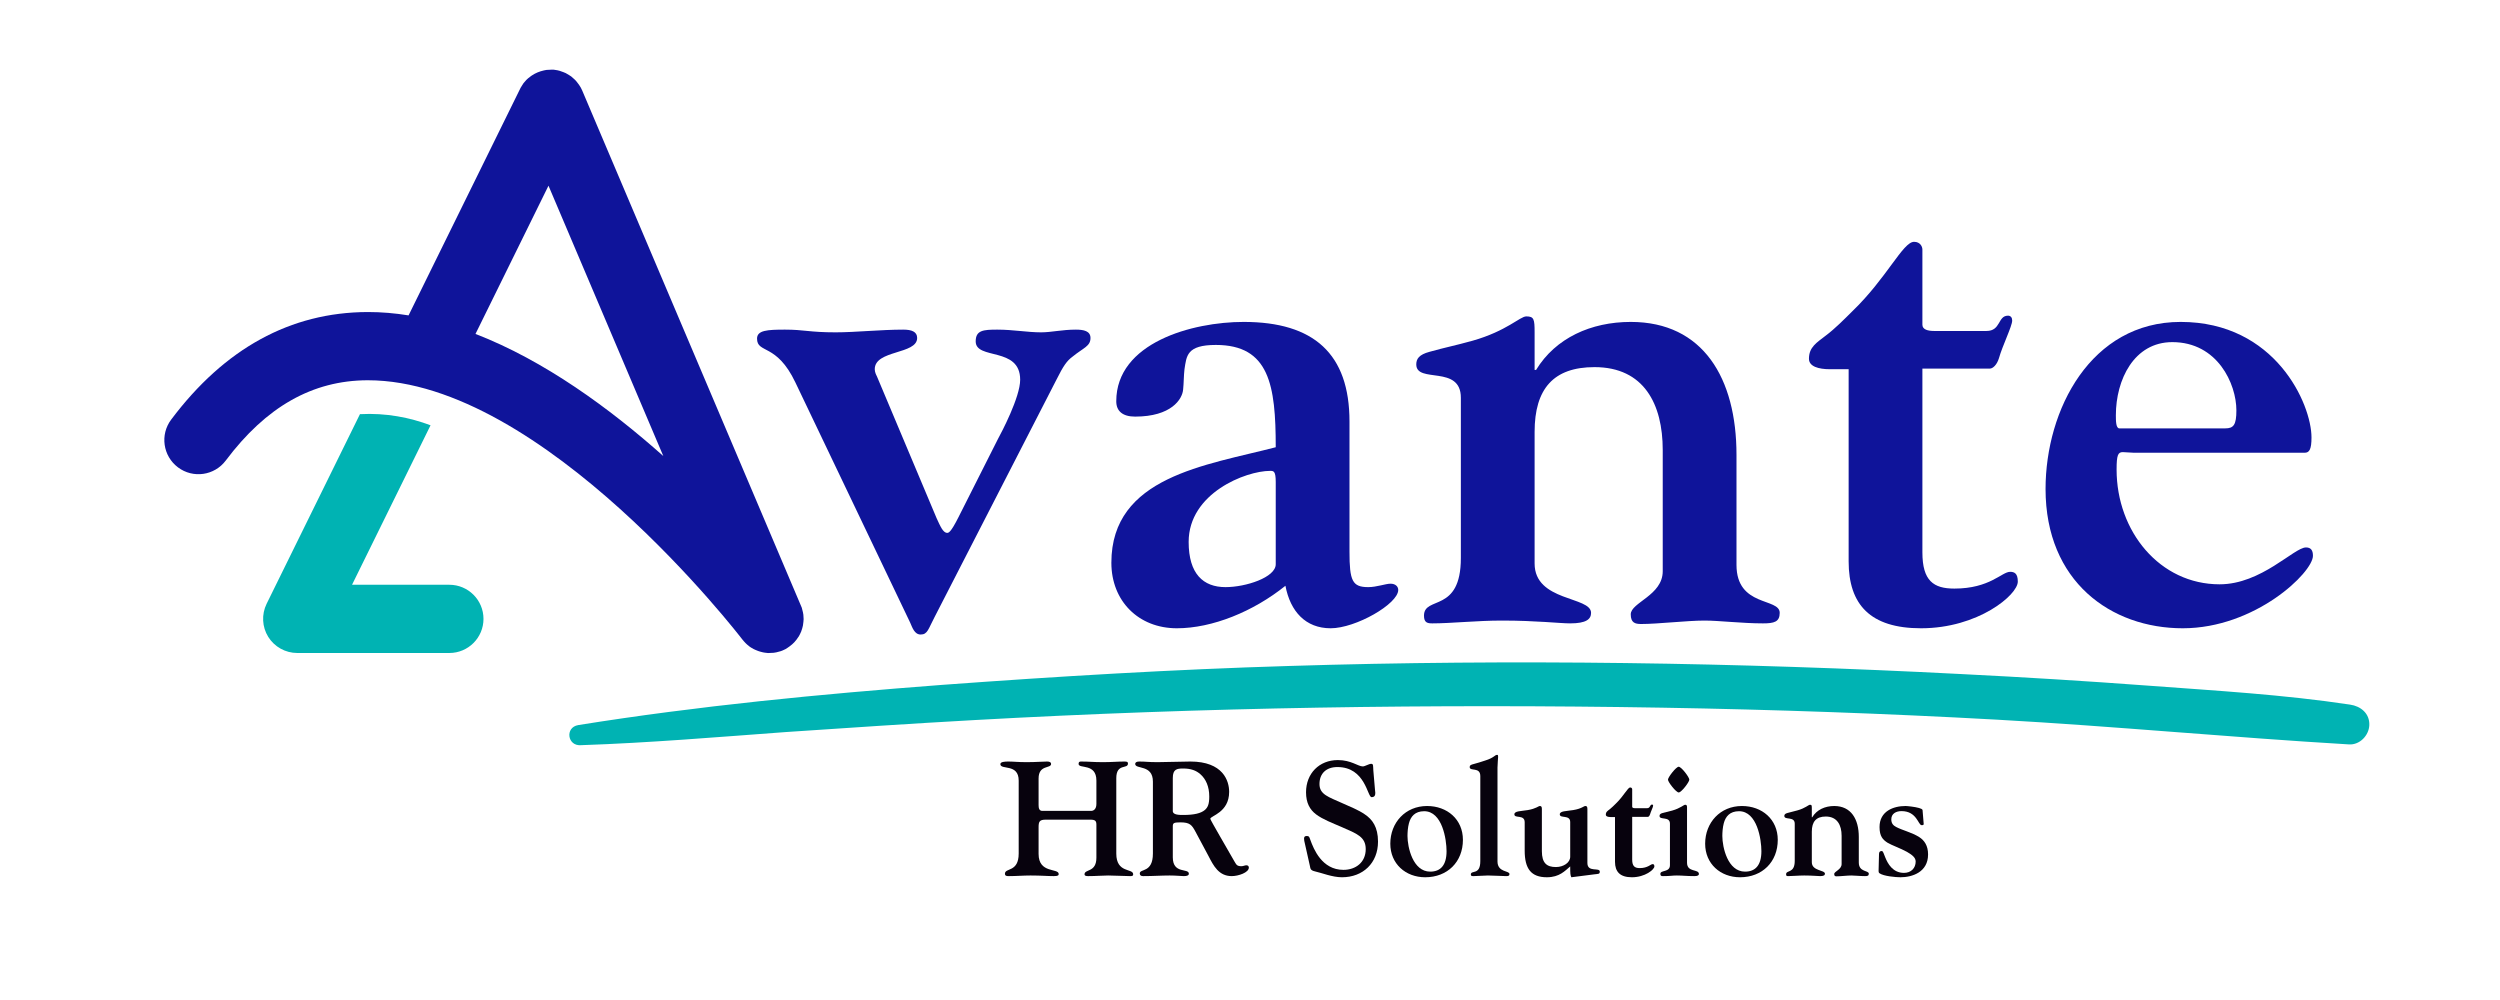 <svg version="1.0" preserveAspectRatio="xMidYMid meet" height="200" viewBox="0 0 375 150" zoomAndPan="magnify" width="500" xmlns:xlink="http://www.w3.org/1999/xlink" xmlns="http://www.w3.org/2000/svg"><defs><g></g><clipPath id="05ba761bb0"><path clip-rule="nonzero" d="M 39.387 62 L 72.598 62 L 72.598 98 L 39.387 98 Z M 39.387 62"></path></clipPath><clipPath id="aab7c4eb9c"><path clip-rule="nonzero" d="M 67.406 87.715 L 52.805 87.715 L 64.582 63.793 C 61.5 62.637 57.93 61.91 53.992 62.125 L 39.992 90.57 C 39.215 92.156 39.305 94.039 40.238 95.535 C 41.168 97.027 42.816 97.949 44.586 97.949 L 67.406 97.949 C 70.23 97.949 72.523 95.656 72.523 92.832 C 72.523 90.008 70.23 87.715 67.406 87.715"></path></clipPath><clipPath id="61a3931922"><path clip-rule="nonzero" d="M 24.5 10.305 L 120.695 10.305 L 120.695 98 L 24.5 98 Z M 24.5 10.305"></path></clipPath><clipPath id="a314361c9b"><path clip-rule="nonzero" d="M 71.324 50.09 L 82.273 27.855 L 99.496 68.406 C 91.473 61.266 81.691 54.102 71.324 50.09 M 119.809 95.473 L 119.992 95.133 L 120.176 94.734 L 120.34 94.234 L 120.441 93.824 L 120.512 93.273 L 120.543 92.863 L 120.504 92.207 L 120.441 91.848 L 120.266 91.152 L 87.328 13.57 C 87.207 13.273 87.043 12.996 86.867 12.742 L 86.785 12.629 L 86.43 12.168 L 86.172 11.902 L 85.672 11.461 L 85.355 11.258 L 84.863 10.969 L 84.492 10.816 L 83.941 10.621 L 83.605 10.539 L 83.031 10.449 L 82.703 10.449 L 82.531 10.461 L 81.965 10.488 L 81.59 10.562 C 80.902 10.715 80.32 10.961 79.797 11.309 L 79.676 11.391 L 79.223 11.738 L 78.949 11.992 L 78.527 12.477 L 78.281 12.863 L 78.09 13.172 L 61.285 47.309 C 59.262 46.98 57.234 46.805 55.207 46.805 L 55.125 46.805 C 43.574 46.848 33.68 52.27 25.676 62.941 C 23.977 65.203 24.438 68.406 26.699 70.105 C 28.961 71.805 32.164 71.344 33.863 69.082 C 39.922 61.008 46.867 57.07 55.117 57.039 L 55.176 57.039 C 81.445 57.039 111.066 95.543 111.363 95.934 L 111.426 96.004 L 111.578 96.188 L 111.836 96.465 L 112.062 96.68 L 112.438 96.988 L 112.633 97.121 L 113.055 97.363 L 113.328 97.488 L 113.73 97.652 L 114.016 97.742 L 114.426 97.848 L 114.699 97.898 L 115.203 97.957 L 116.051 97.918 L 116.461 97.848 L 117.125 97.672 L 117.434 97.551 L 117.453 97.539 L 117.832 97.363 L 118.129 97.172 L 118.426 96.965 L 118.824 96.648 L 119.152 96.332 L 119.48 95.941 L 119.734 95.574"></path></clipPath><clipPath id="572e0941f9"><path clip-rule="nonzero" d="M 85 99 L 355.457 99 L 355.457 112 L 85 112 Z M 85 99"></path></clipPath></defs><g fill-opacity="1" fill="#0f149a"><g transform="translate(112.307, 93.085)"><g><path d="M 13.047 -43.234 C 9.078 -43.234 8.359 -43.641 5.438 -43.641 C 2.812 -43.641 1.25 -43.547 1.25 -42.297 C 1.25 -40 4.172 -41.672 7 -35.719 L 24.219 0.312 C 24.547 1.047 24.859 2.094 25.797 2.094 C 26.844 2.094 26.938 1.25 27.875 -0.516 L 46.156 -36.125 C 47.203 -38.219 47.719 -38.953 48.562 -39.578 C 50.234 -40.938 51.266 -41.141 51.266 -42.391 C 51.266 -43.438 50.234 -43.641 49.078 -43.641 C 46.984 -43.641 45.422 -43.234 43.859 -43.234 C 41.766 -43.234 39.688 -43.641 37.281 -43.641 C 35.188 -43.641 34.047 -43.547 34.047 -41.875 C 34.047 -39.047 40.719 -41.141 40.719 -36.125 C 40.719 -33.516 37.906 -28.188 37.391 -27.25 L 31.438 -15.453 C 30.281 -13.156 29.969 -13.156 29.766 -13.156 C 29.141 -13.156 28.719 -14.203 28.188 -15.344 L 19.219 -36.656 C 19.109 -36.859 18.906 -37.281 18.906 -37.703 C 18.906 -40.625 25.266 -39.891 25.266 -42.391 C 25.266 -43.328 24.438 -43.641 23.188 -43.641 C 19.844 -43.641 15.969 -43.234 13.047 -43.234 Z M 13.047 -43.234"></path></g></g></g><g fill-opacity="1" fill="#0f149a"><g transform="translate(164.517, 93.085)"><g><path d="M 2.922 -32.891 C 2.922 -31.438 3.859 -30.594 5.75 -30.594 C 11.172 -30.594 12.844 -33.203 12.953 -34.672 C 13.047 -35.5 13.047 -36.859 13.156 -37.703 C 13.469 -39.688 13.469 -41.344 17.859 -41.344 C 25.891 -41.344 26.844 -35.297 26.844 -26 C 16.391 -23.281 2.188 -21.609 2.188 -8.672 C 2.188 -2.922 6.266 1.156 12.016 1.156 C 17.328 1.156 23.5 -1.359 28.297 -5.219 C 29.031 -1.359 31.328 1.156 35.078 1.156 C 38.844 1.156 45.219 -2.5 45.219 -4.594 C 45.219 -5.109 44.797 -5.531 44.062 -5.531 C 43.328 -5.531 41.984 -5.016 40.719 -5.016 C 38.328 -5.016 37.906 -5.953 37.906 -10.344 L 37.906 -29.859 C 37.906 -40 32.578 -44.797 22.031 -44.797 C 14.312 -44.797 2.922 -41.672 2.922 -32.891 Z M 26 -22.453 C 26.516 -22.453 26.844 -22.453 26.844 -20.781 L 26.844 -8.453 C 26.844 -6.469 22.344 -5.016 19.312 -5.016 C 15.969 -5.016 13.781 -7 13.781 -11.797 C 13.781 -19.109 22.344 -22.453 26 -22.453 Z M 26 -22.453"></path></g></g></g><g fill-opacity="1" fill="#0f149a"><g transform="translate(210.879, 93.085)"><g><path d="M 1.562 -38.422 C 1.562 -35.5 8.25 -38.422 8.25 -33.422 L 8.25 -9.391 C 8.25 -1.047 2.719 -3.766 2.719 -0.734 C 2.719 0.312 3.234 0.422 3.969 0.422 C 6.781 0.422 10.656 0 14.406 0 C 19.625 0 23.078 0.422 24.641 0.422 C 27.047 0.422 27.781 -0.203 27.781 -1.156 C 27.781 -3.656 19.312 -2.812 19.312 -8.562 L 19.312 -28.297 C 19.312 -34.766 22.141 -38.016 28.297 -38.016 C 35.719 -38.016 38.531 -32.469 38.531 -25.578 L 38.531 -7.406 C 38.531 -3.766 33.734 -2.719 33.734 -0.938 C 33.734 0.312 34.359 0.516 35.297 0.516 C 37.797 0.516 42.188 0 44.797 0 C 46.984 0 50.438 0.422 53.562 0.422 C 55.234 0.422 56.078 0.203 56.078 -1.156 C 56.078 -3.453 49.594 -1.984 49.594 -8.359 L 49.594 -24.859 C 49.594 -36.344 44.594 -44.797 33.734 -44.797 C 27.781 -44.797 22.453 -42.391 19.531 -37.594 L 19.312 -37.594 L 19.312 -43.234 C 19.312 -45.219 19.219 -45.625 18.062 -45.625 C 17.125 -45.625 15.141 -43.438 10.031 -41.984 C 7.406 -41.25 5.75 -40.938 3.547 -40.312 C 1.984 -39.891 1.562 -39.266 1.562 -38.422 Z M 1.562 -38.422"></path></g></g></g><g fill-opacity="1" fill="#0f149a"><g transform="translate(268.937, 93.085)"><g><path d="M 2.406 -39.266 C 2.406 -38.109 3.859 -37.703 5.531 -37.703 L 8.359 -37.703 L 8.359 -8.875 C 8.359 -2.406 11.594 1.156 19.219 1.156 C 27.781 1.156 33.734 -3.859 33.734 -5.844 C 33.734 -7.094 33.203 -7.312 32.578 -7.312 C 31.328 -7.312 29.547 -4.797 24.219 -4.797 C 21.094 -4.797 19.422 -5.953 19.422 -10.234 L 19.422 -37.797 L 29.547 -37.797 C 29.969 -37.797 30.594 -38.328 30.906 -39.359 C 31.438 -41.25 32.891 -44.172 32.891 -45 C 32.891 -45.422 32.688 -45.734 32.266 -45.734 C 30.703 -45.734 31.219 -43.438 29.031 -43.438 L 21.203 -43.438 C 20.266 -43.438 19.422 -43.641 19.422 -44.375 L 19.422 -55.656 C 19.422 -56.078 19.109 -56.812 18.172 -56.812 C 16.5 -56.812 14.094 -51.375 8.875 -46.359 C 7.734 -45.219 6.266 -43.75 5.016 -42.812 C 3.547 -41.672 2.406 -41.031 2.406 -39.266 Z M 2.406 -39.266"></path></g></g></g><g fill-opacity="1" fill="#0f149a"><g transform="translate(303.708, 93.085)"><g><path d="M 3.125 -19.734 C 3.125 -5.844 12.953 1.156 23.703 1.156 C 34.562 1.156 43.234 -7.203 43.234 -9.719 C 43.234 -10.547 42.922 -10.969 42.188 -10.969 C 40.406 -10.969 35.5 -5.438 29.234 -5.438 C 20.266 -5.438 13.781 -13.359 13.781 -22.656 C 13.781 -24.859 14 -25.266 14.719 -25.266 L 16.391 -25.172 L 41.984 -25.172 C 42.703 -25.172 43.016 -25.688 43.016 -27.469 C 43.016 -32.469 37.594 -44.797 23.391 -44.797 C 9.922 -44.797 3.125 -31.641 3.125 -19.734 Z M 22.141 -41.766 C 28.922 -41.766 31.75 -35.5 31.75 -31.531 C 31.75 -29.344 31.328 -28.828 30.078 -28.828 L 14.203 -28.828 C 13.672 -28.828 13.672 -29.969 13.672 -30.797 C 13.672 -36.125 16.391 -41.766 22.141 -41.766 Z M 22.141 -41.766"></path></g></g></g><g clip-path="url(#05ba761bb0)"><g clip-path="url(#aab7c4eb9c)"><path fill-rule="nonzero" fill-opacity="1" d="M 19.535 5.344 L 125.66 5.344 L 125.66 103.066 L 19.535 103.066 Z M 19.535 5.344" fill="#00b3b3"></path></g></g><g clip-path="url(#61a3931922)"><g clip-path="url(#a314361c9b)"><path fill-rule="nonzero" fill-opacity="1" d="M 19.535 5.344 L 125.66 5.344 L 125.66 103.066 L 19.535 103.066 Z M 19.535 5.344" fill="#0f149a"></path></g></g><g clip-path="url(#572e0941f9)"><path fill-rule="nonzero" fill-opacity="1" d="M 86.734 108.762 C 104.82 105.863 123.02 104.125 141.277 102.734 C 158.609 101.457 176 100.414 193.391 99.895 C 227.008 98.852 260.629 99.371 294.188 101.109 C 303.52 101.574 312.91 102.152 322.242 102.848 C 332.328 103.602 342.531 104.184 352.5 105.691 C 354.125 105.922 355.457 107.023 355.398 108.762 C 355.34 110.328 353.949 111.777 352.328 111.66 C 334.707 110.617 317.141 108.934 299.52 107.949 C 282.828 107.023 266.133 106.441 249.383 106.152 C 215.008 105.574 180.52 106.094 146.207 108.008 C 136.758 108.531 127.367 109.168 117.918 109.805 C 107.66 110.559 97.402 111.43 87.141 111.777 C 85.113 111.949 84.707 109.109 86.734 108.762 Z M 86.734 108.762" fill="#00b3b3"></path></g><g fill-opacity="1" fill="#07020d"><g transform="translate(149.913, 131.323)"><g><path d="M 11.875 -16.734 C 11.875 -15.953 14.547 -16.906 14.547 -14.234 L 14.547 -10.734 C 14.547 -9.984 14.156 -9.688 13.75 -9.688 L 6.438 -9.688 C 5.953 -9.688 5.875 -10.125 5.875 -10.562 L 5.875 -14.547 C 5.875 -16.656 7.75 -16 7.75 -16.734 C 7.75 -16.953 7.578 -17.094 7.156 -17.094 C 6.453 -17.094 5.516 -17 4.078 -17 C 2.766 -17 2.109 -17.094 1.328 -17.094 C 0.781 -17.094 0.141 -17.047 0.141 -16.703 C 0.141 -15.781 2.891 -16.844 2.891 -14.234 L 2.891 -3.297 C 2.891 -0.438 0.828 -1.188 0.828 -0.266 C 0.828 0.078 1.109 0.094 1.406 0.094 C 2.531 0.094 3.562 0 4.656 0 C 6.312 0 7.156 0.094 8.141 0.094 C 8.812 0.094 8.891 -0.031 8.891 -0.219 C 8.891 -1.141 5.875 -0.25 5.875 -3.234 L 5.875 -7.219 C 5.875 -8.078 6 -8.375 6.969 -8.375 L 13.641 -8.375 C 14.406 -8.375 14.547 -8.156 14.547 -7.594 L 14.547 -2.672 C 14.547 -0.406 12.766 -1 12.766 -0.172 C 12.766 0.094 13.141 0.094 13.328 0.094 C 14.453 0.094 15.469 0 16.312 0 C 17.312 0 18.703 0.094 19.594 0.094 C 19.859 0.094 20.062 0.094 20.062 -0.188 C 20.062 -1.109 17.531 -0.297 17.531 -3.281 L 17.531 -14.594 C 17.531 -16.875 19.281 -15.906 19.281 -16.797 C 19.281 -17.047 19.141 -17.094 18.719 -17.094 C 17.75 -17.094 16.828 -17 15.547 -17 C 13.984 -17 13.531 -17.094 12.234 -17.094 C 12 -17.094 11.875 -17.016 11.875 -16.734 Z M 11.875 -16.734"></path></g></g></g><g fill-opacity="1" fill="#07020d"><g transform="translate(170.139, 131.323)"><g><path d="M 0.141 -16.734 C 0.141 -15.875 2.797 -16.703 2.797 -14.078 L 2.797 -3.297 C 2.797 -0.344 0.828 -1.062 0.828 -0.312 C 0.828 -0.031 1 0.094 1.328 0.094 C 2.859 0.094 4 0 5.312 0 C 6.391 0 6.969 0.094 7.438 0.094 C 7.891 0.094 8.188 0 8.188 -0.266 C 8.188 -1.141 5.781 -0.172 5.781 -2.719 L 5.781 -7.359 C 5.781 -7.859 5.906 -7.969 6.922 -7.969 C 8.328 -7.969 8.641 -7.594 9.203 -6.531 L 11.125 -2.938 C 11.891 -1.453 12.672 0.094 14.625 0.094 C 15.609 0.094 17.188 -0.438 17.188 -1.188 C 17.188 -1.391 17.047 -1.531 16.828 -1.531 C 16.578 -1.531 16.359 -1.391 16.078 -1.391 C 15.422 -1.391 15.328 -1.609 15.078 -2.016 C 14.109 -3.734 11.406 -8.328 11.406 -8.5 C 11.406 -8.953 14.234 -9.422 14.234 -12.547 C 14.234 -14.188 13.328 -17.094 8.406 -17.094 C 6.922 -17.094 5.078 -17 3.516 -17 C 1.984 -17 1.797 -17.094 0.734 -17.094 C 0.297 -17.094 0.141 -16.922 0.141 -16.734 Z M 5.781 -14.625 C 5.781 -15.953 6.406 -16.047 7.328 -16.047 C 8.469 -16.047 9.281 -15.766 9.938 -15.172 C 10.75 -14.453 11.25 -13.328 11.25 -11.844 C 11.25 -10.688 11.031 -10.219 10.594 -9.828 C 10 -9.328 8.984 -9.078 7.359 -9.078 C 6.781 -9.078 5.781 -9.078 5.781 -9.656 Z M 5.781 -14.625"></path></g></g></g><g fill-opacity="1" fill="#07020d"><g transform="translate(187.67, 131.323)"><g></g></g></g><g fill-opacity="1" fill="#07020d"><g transform="translate(194.421, 131.323)"><g><path d="M 1.484 -12.484 C 1.484 -10.875 2.062 -9.875 2.984 -9.172 C 4 -8.406 5.469 -7.859 6.797 -7.281 C 9.125 -6.266 10.438 -5.797 10.438 -3.953 C 10.438 -1.984 8.953 -0.844 7.094 -0.844 C 3.859 -0.844 2.625 -3.984 2.141 -5.312 C 1.984 -5.688 2.016 -5.922 1.578 -5.922 C 1.281 -5.922 1.188 -5.781 1.188 -5.516 C 1.188 -5.312 1.234 -5.094 1.312 -4.781 L 2.062 -1.438 C 2.156 -1.047 2.094 -0.781 2.844 -0.609 C 3.844 -0.391 5.422 0.266 6.875 0.266 C 10.031 0.266 12.281 -1.875 12.281 -5.078 C 12.281 -7.266 11.438 -8.406 10.297 -9.172 C 9.297 -9.859 8.109 -10.312 6.969 -10.828 C 4.859 -11.781 3.5 -12.141 3.5 -13.719 C 3.5 -15.297 4.516 -16.266 6.188 -16.266 C 10.391 -16.266 10.688 -11.75 11.312 -11.75 C 11.75 -11.75 11.875 -12 11.875 -12.391 C 11.875 -12.453 11.844 -12.484 11.578 -15.766 C 11.531 -16.469 11.609 -16.75 11.25 -16.75 C 10.922 -16.75 10.312 -16.359 10 -16.359 C 9.297 -16.359 8.25 -17.312 6.266 -17.312 C 3.453 -17.312 1.484 -15.297 1.484 -12.484 Z M 1.484 -12.484"></path></g></g></g><g fill-opacity="1" fill="#07020d"><g transform="translate(207.921, 131.323)"><g><path d="M 0.625 -4.766 C 0.625 -1.766 2.906 0.266 5.859 0.266 C 9.203 0.266 11.516 -2.047 11.516 -5.344 C 11.516 -8.422 9.156 -10.422 6.141 -10.422 C 2.891 -10.422 0.625 -7.938 0.625 -4.766 Z M 5.703 -9.641 C 8.422 -9.641 9.062 -5.422 9.062 -3.641 C 9.062 -1.531 8.156 -0.578 6.609 -0.578 C 4 -0.578 3.203 -4.25 3.203 -5.922 C 3.203 -6.453 3.25 -7.219 3.422 -7.844 C 3.688 -8.844 4.328 -9.641 5.703 -9.641 Z M 5.703 -9.641"></path></g></g></g><g fill-opacity="1" fill="#07020d"><g transform="translate(220.062, 131.323)"><g><path d="M 0.391 -16.266 C 0.391 -15.562 1.984 -16.344 1.984 -14.906 L 1.984 -2.156 C 1.984 0.031 0.562 -0.875 0.562 -0.141 C 0.562 0.094 0.75 0.094 0.969 0.094 C 1.484 0.094 2.578 0 3.125 0 C 3.844 0 5.391 0.094 5.859 0.094 C 6.234 0.094 6.359 0.031 6.359 -0.219 C 6.359 -0.75 4.562 -0.438 4.562 -2.109 L 4.562 -16.172 C 4.562 -16.781 4.656 -17.562 4.656 -17.797 C 4.656 -18 4.641 -18.094 4.516 -18.094 C 4.125 -18.094 4.109 -17.672 2.688 -17.234 C 2.156 -17.062 1.453 -16.828 1.047 -16.734 C 0.531 -16.609 0.391 -16.516 0.391 -16.266 Z M 0.391 -16.266"></path></g></g></g><g fill-opacity="1" fill="#07020d"><g transform="translate(226.812, 131.323)"><g><path d="M 0.344 -9.172 C 0.344 -8.5 1.891 -9.203 1.891 -7.984 L 1.891 -3.734 C 1.891 -1 2.859 0.266 5.219 0.266 C 7.109 0.266 7.938 -0.703 8.719 -1.359 C 8.719 -0.312 8.734 -0.031 8.891 0.266 L 12.328 -0.172 C 12.922 -0.25 13.156 -0.188 13.156 -0.578 C 13.156 -1.266 11.297 -0.406 11.297 -1.875 L 11.297 -10 C 11.297 -10.344 11.172 -10.422 11 -10.422 C 10.734 -10.422 10.484 -10.031 9.172 -9.812 C 8.141 -9.641 7.156 -9.688 7.156 -9.172 C 7.156 -8.5 8.719 -9.172 8.719 -8.016 L 8.719 -2.812 C 8.719 -1.922 7.703 -1.266 6.578 -1.266 C 5.219 -1.266 4.469 -1.844 4.469 -3.641 L 4.469 -10 C 4.469 -10.344 4.344 -10.422 4.172 -10.422 C 3.938 -10.422 3.641 -10.031 2.359 -9.812 C 1.359 -9.641 0.344 -9.688 0.344 -9.172 Z M 0.344 -9.172"></path></g></g></g><g fill-opacity="1" fill="#07020d"><g transform="translate(240.312, 131.323)"><g><path d="M 0.562 -9.125 C 0.562 -8.859 0.891 -8.766 1.281 -8.766 L 1.938 -8.766 L 1.938 -2.062 C 1.938 -0.562 2.688 0.266 4.469 0.266 C 6.453 0.266 7.844 -0.891 7.844 -1.359 C 7.844 -1.656 7.719 -1.703 7.578 -1.703 C 7.281 -1.703 6.875 -1.109 5.641 -1.109 C 4.906 -1.109 4.516 -1.391 4.516 -2.375 L 4.516 -8.797 L 6.875 -8.797 C 6.969 -8.797 7.109 -8.906 7.188 -9.156 C 7.312 -9.594 7.656 -10.266 7.656 -10.469 C 7.656 -10.562 7.594 -10.641 7.5 -10.641 C 7.141 -10.641 7.266 -10.094 6.75 -10.094 L 4.922 -10.094 C 4.703 -10.094 4.516 -10.156 4.516 -10.312 L 4.516 -12.938 C 4.516 -13.031 4.438 -13.203 4.219 -13.203 C 3.844 -13.203 3.281 -11.953 2.062 -10.781 C 1.797 -10.516 1.453 -10.172 1.172 -9.953 C 0.828 -9.688 0.562 -9.547 0.562 -9.125 Z M 0.562 -9.125"></path></g></g></g><g fill-opacity="1" fill="#07020d"><g transform="translate(248.398, 131.323)"><g><path d="M 1.797 -14.375 C 1.797 -14.016 3.016 -12.453 3.406 -12.453 C 3.812 -12.453 5 -14.016 5 -14.375 C 5 -14.734 3.812 -16.312 3.406 -16.312 C 3.016 -16.312 1.797 -14.734 1.797 -14.375 Z M 0.531 -8.938 C 0.531 -8.25 2.094 -8.938 2.094 -7.766 L 2.094 -1.547 C 2.094 -0.438 0.656 -0.844 0.656 -0.25 C 0.656 0.047 0.781 0.094 1.047 0.094 C 2.203 0.094 2.375 0 3.125 0 C 3.953 0 4.641 0.094 5.75 0.094 C 6.266 0.094 6.438 -0.031 6.438 -0.219 C 6.438 -1.016 4.656 -0.406 4.656 -1.922 L 4.656 -10.25 C 4.656 -10.531 4.562 -10.609 4.375 -10.609 C 4.156 -10.609 3.688 -10.094 2.422 -9.734 C 2.062 -9.641 1.391 -9.469 1 -9.375 C 0.734 -9.297 0.531 -9.203 0.531 -8.938 Z M 0.531 -8.938"></path></g></g></g><g fill-opacity="1" fill="#07020d"><g transform="translate(255.148, 131.323)"><g><path d="M 0.625 -4.766 C 0.625 -1.766 2.906 0.266 5.859 0.266 C 9.203 0.266 11.516 -2.047 11.516 -5.344 C 11.516 -8.422 9.156 -10.422 6.141 -10.422 C 2.891 -10.422 0.625 -7.938 0.625 -4.766 Z M 5.703 -9.641 C 8.422 -9.641 9.062 -5.422 9.062 -3.641 C 9.062 -1.531 8.156 -0.578 6.609 -0.578 C 4 -0.578 3.203 -4.25 3.203 -5.922 C 3.203 -6.453 3.25 -7.219 3.422 -7.844 C 3.688 -8.844 4.328 -9.641 5.703 -9.641 Z M 5.703 -9.641"></path></g></g></g><g fill-opacity="1" fill="#07020d"><g transform="translate(267.289, 131.323)"><g><path d="M 0.359 -8.938 C 0.359 -8.25 1.922 -8.938 1.922 -7.766 L 1.922 -2.188 C 1.922 -0.25 0.625 -0.875 0.625 -0.172 C 0.625 0.078 0.75 0.094 0.922 0.094 C 1.578 0.094 2.484 0 3.344 0 C 4.562 0 5.359 0.094 5.734 0.094 C 6.281 0.094 6.453 -0.047 6.453 -0.266 C 6.453 -0.844 4.484 -0.656 4.484 -1.984 L 4.484 -6.578 C 4.484 -8.078 5.141 -8.844 6.578 -8.844 C 8.297 -8.844 8.953 -7.547 8.953 -5.953 L 8.953 -1.719 C 8.953 -0.875 7.844 -0.625 7.844 -0.219 C 7.844 0.078 7.984 0.125 8.203 0.125 C 8.797 0.125 9.812 0 10.422 0 C 10.922 0 11.734 0.094 12.453 0.094 C 12.844 0.094 13.031 0.047 13.031 -0.266 C 13.031 -0.797 11.531 -0.469 11.531 -1.938 L 11.531 -5.781 C 11.531 -8.453 10.375 -10.422 7.844 -10.422 C 6.453 -10.422 5.219 -9.859 4.547 -8.734 L 4.484 -8.734 L 4.484 -10.047 C 4.484 -10.516 4.469 -10.609 4.203 -10.609 C 3.984 -10.609 3.516 -10.094 2.328 -9.766 C 1.719 -9.594 1.328 -9.516 0.828 -9.375 C 0.469 -9.281 0.359 -9.125 0.359 -8.938 Z M 0.359 -8.938"></path></g></g></g><g fill-opacity="1" fill="#07020d"><g transform="translate(280.789, 131.323)"><g><path d="M 1.141 -7.266 C 1.141 -5.859 1.656 -5.359 2.328 -4.922 C 2.938 -4.547 4.328 -4.062 5.25 -3.547 C 5.969 -3.125 6.562 -2.719 6.562 -2.094 C 6.562 -1.109 5.875 -0.391 4.812 -0.391 C 3.125 -0.391 2.375 -1.766 1.984 -2.75 C 1.797 -3.25 1.656 -3.672 1.484 -3.672 C 1.172 -3.672 1.062 -3.5 1.062 -3.203 L 1 -0.75 C 1 -0.516 1.016 -0.406 1.172 -0.312 C 1.766 0.094 3.516 0.266 4.281 0.266 C 6 0.266 8.422 -0.469 8.422 -3.156 C 8.422 -4.484 7.859 -5.266 7.109 -5.75 C 6.016 -6.453 4.516 -6.797 3.625 -7.281 C 3.203 -7.5 2.906 -7.812 2.906 -8.422 C 2.906 -9.281 3.625 -9.656 4.438 -9.656 C 6.75 -9.656 6.938 -7.547 7.453 -7.547 C 7.625 -7.547 7.75 -7.547 7.766 -7.719 L 7.594 -9.812 C 7.578 -9.953 7.328 -10.047 7.062 -10.125 C 6.484 -10.297 5.312 -10.422 5.047 -10.422 C 3.234 -10.422 1.141 -9.656 1.141 -7.266 Z M 1.141 -7.266"></path></g></g></g></svg>